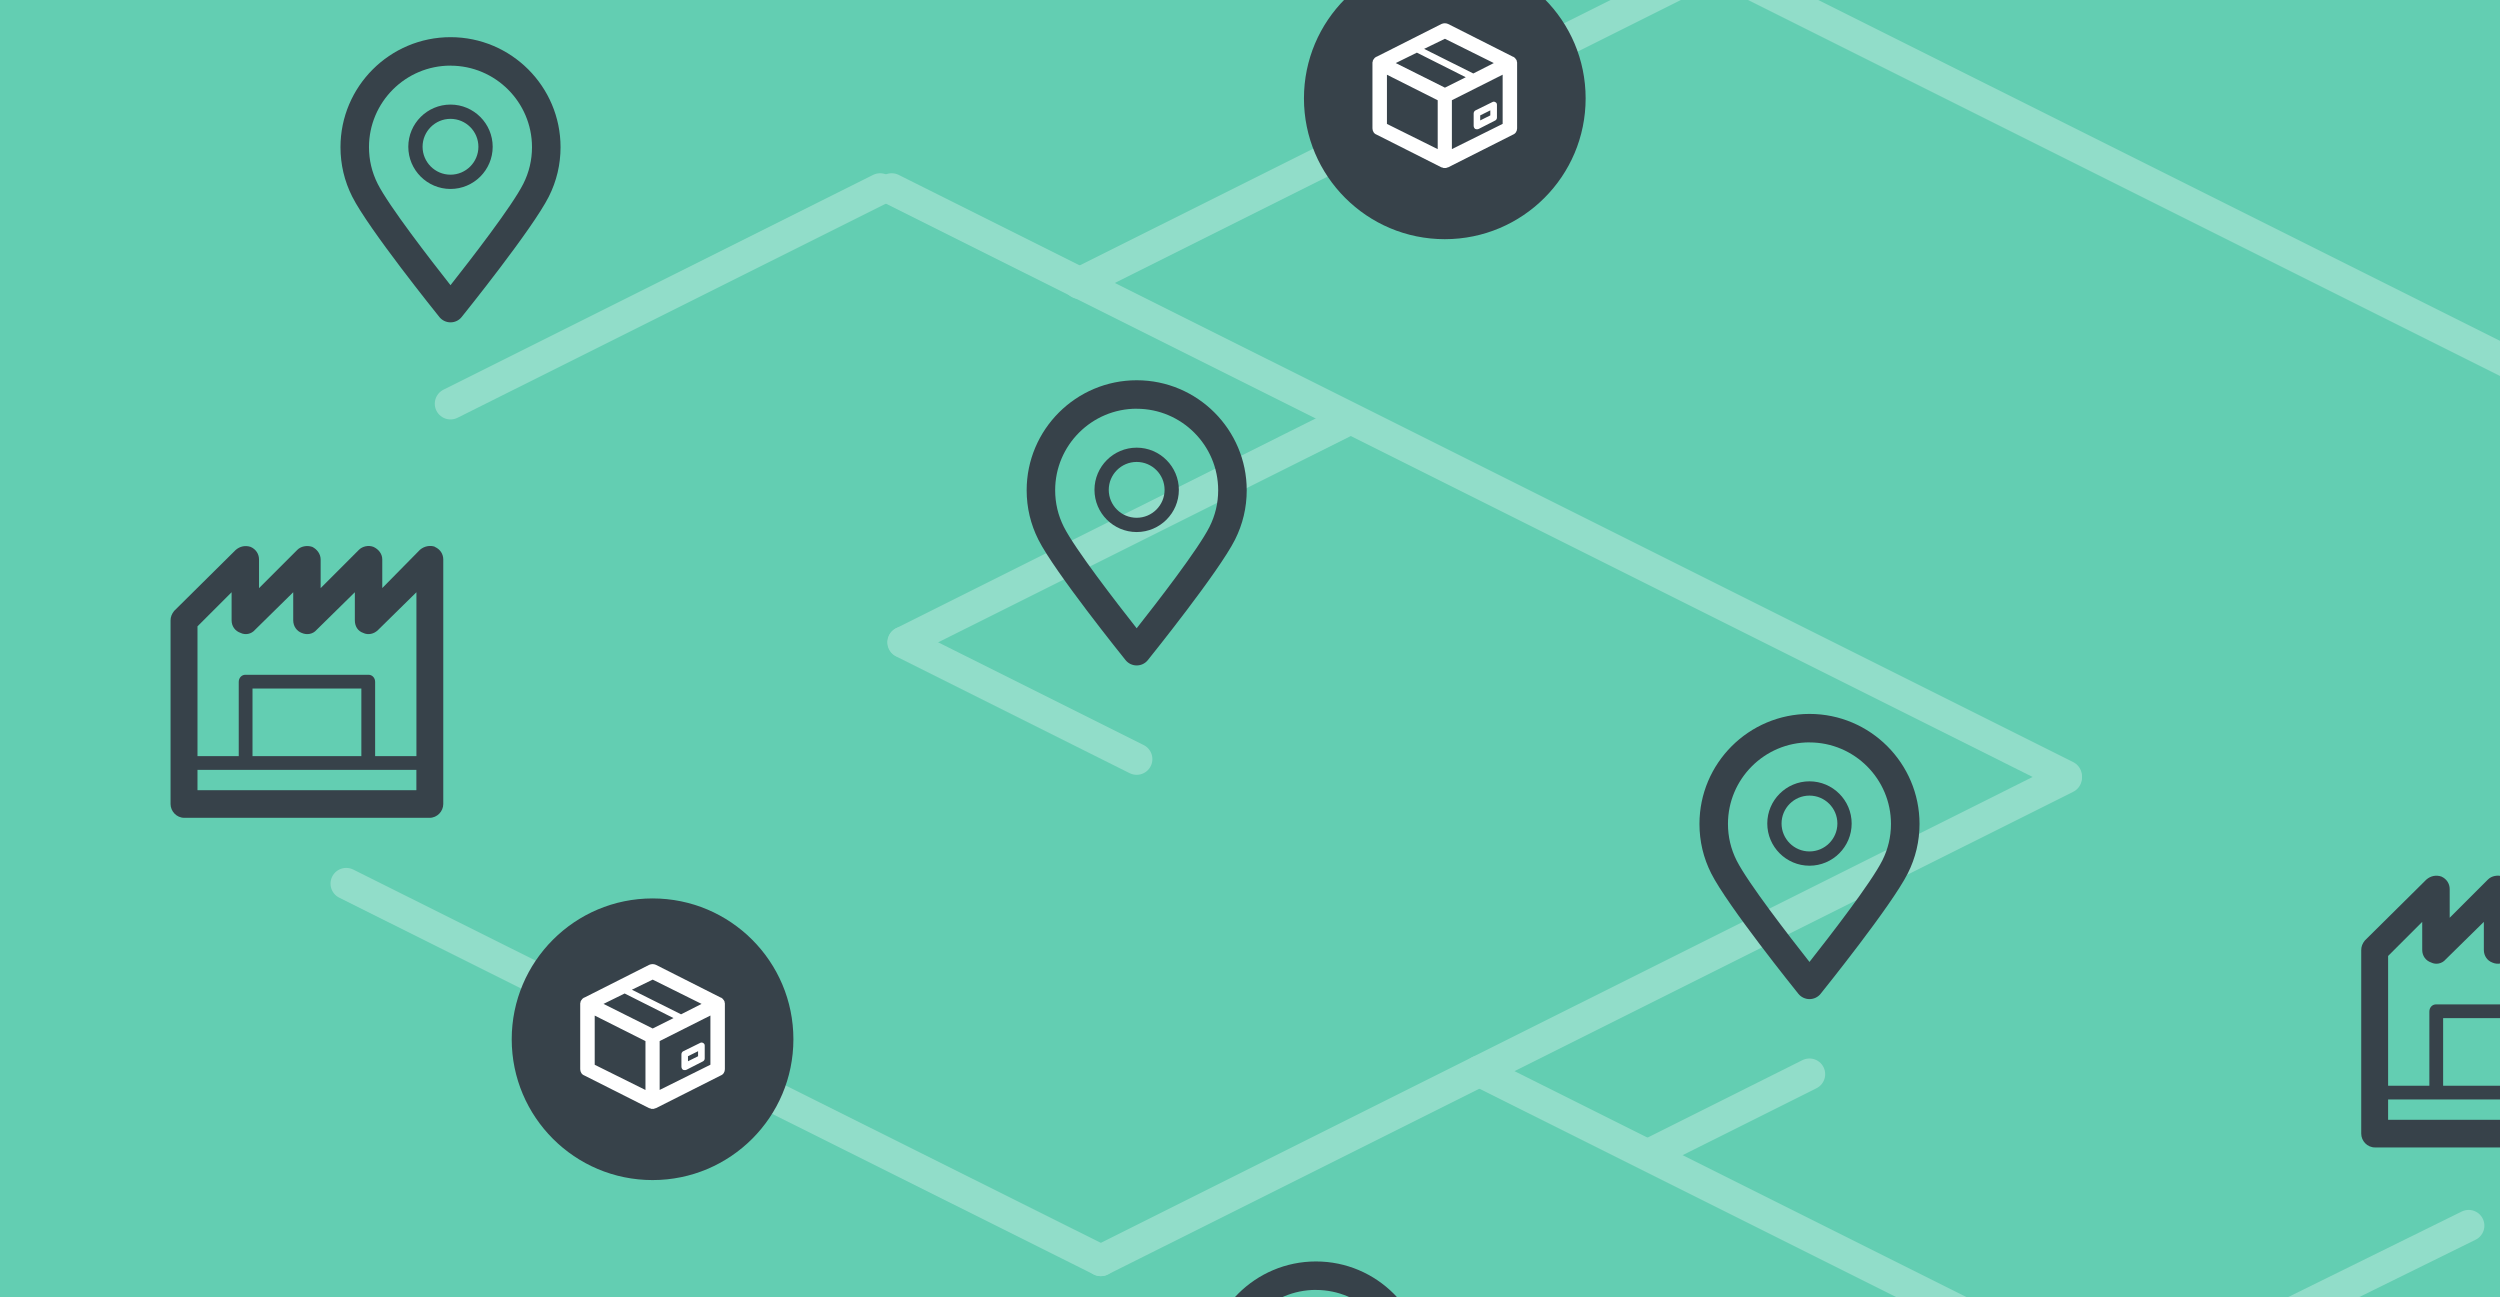 <?xml version="1.0" encoding="UTF-8"?>
<svg xmlns="http://www.w3.org/2000/svg" id="Ebene_1" data-name="Ebene 1" viewBox="0 0 557 289">
  <g id="Page-1">
    <g id="Landing-Page-Change-C4-Werbeartikel">
      <g id="Rectangle-2">
        <g id="Rectangle">
          <rect id="path-1" width="557" height="289" style="fill: #63ceb2; stroke-width: 0px;"></rect>
        </g>
        <g id="Visual-_-Logistik" data-name="Visual- -Logistik">
          <g>
            <g id="Group" style="opacity: .3;">
              <line id="Stroke-1" x1="245.26" y1="280.82" x2="460.35" y2="173.28" style="fill: none; stroke: #fff; stroke-linecap: round; stroke-linejoin: round; stroke-width: 7px;"></line>
              <line id="Stroke-2" x1="550.02" y1="348.95" x2="688.76" y2="279.59" style="fill: none; stroke: #fff; stroke-linecap: round; stroke-linejoin: round; stroke-width: 7px;"></line>
              <line id="Stroke-4" x1="293.19" y1="359.65" x2="431.93" y2="290.29" style="fill: none; stroke: #fff; stroke-linecap: round; stroke-linejoin: round; stroke-width: 7px;"></line>
              <line id="Stroke-5" x1="367.33" y1="257.24" x2="403.15" y2="239.33" style="fill: none; stroke: #fff; stroke-linecap: round; stroke-linejoin: round; stroke-width: 7px;"></line>
              <line id="Stroke-6" x1="473.58" y1="310.74" x2="550.02" y2="273.07" style="fill: none; stroke: #fff; stroke-linecap: round; stroke-linejoin: round; stroke-width: 7px;"></line>
              <line id="Stroke-7" x1="240.45" y1="63.1" x2="688.76" y2="-161.03" style="fill: none; stroke: #fff; stroke-linecap: round; stroke-linejoin: round; stroke-width: 7px;"></line>
              <line id="Stroke-9" x1="201.28" y1="143.07" x2="299.31" y2="94.06" style="fill: none; stroke: #fff; stroke-linecap: round; stroke-linejoin: round; stroke-width: 7px;"></line>
              <line id="Stroke-10" x1="100.37" y1="89.95" x2="196.09" y2="42.1" style="fill: none; stroke: #fff; stroke-linecap: round; stroke-linejoin: round; stroke-width: 7px;"></line>
              <line id="Stroke-11" x1="549.78" y1="348.72" x2="329.61" y2="238.65" style="fill: none; stroke: #fff; stroke-linecap: round; stroke-linejoin: round; stroke-width: 7px;"></line>
              <line id="Stroke-12" x1="460.35" y1="172.93" x2="198.67" y2="42.1" style="fill: none; stroke: #fff; stroke-linecap: round; stroke-linejoin: round; stroke-width: 7px;"></line>
              <line id="Stroke-13" x1="253.25" y1="169.13" x2="201.2" y2="143.11" style="fill: none; stroke: #fff; stroke-linecap: round; stroke-linejoin: round; stroke-width: 7px;"></line>
              <line id="Stroke-14" x1="245.26" y1="280.82" x2="77.14" y2="196.87" style="fill: none; stroke: #fff; stroke-linecap: round; stroke-linejoin: round; stroke-width: 7px;"></line>
              <line id="Stroke-17" x1="688.76" y1="145.73" x2="382.88" y2="-7.2" style="fill: none; stroke: #fff; stroke-linecap: round; stroke-linejoin: round; stroke-width: 7px;"></line>
            </g>
            <g id="Group-52">
              <path id="Fill-19" d="m403.15,165.4c-10.01,0-18.16,8.15-18.16,18.16,0,2.87.65,5.61,1.93,8.16,2.5,4.96,11.75,16.91,16.23,22.6,4.49-5.69,13.74-17.64,16.23-22.6,1.28-2.54,1.93-5.29,1.93-8.15,0-10.01-8.15-18.16-18.16-18.16m0,57.19c-.96,0-1.87-.44-2.47-1.18-.64-.8-15.81-19.65-19.43-26.84-1.73-3.44-2.61-7.14-2.61-11.01,0-13.52,11-24.51,24.52-24.51s24.51,11,24.51,24.51c0,3.87-.88,7.57-2.61,11.01-3.62,7.19-18.79,26.04-19.43,26.84-.6.75-1.51,1.18-2.47,1.18" style="fill: #37424a; fill-rule: evenodd; stroke-width: 0px;"></path>
              <path id="Fill-21" d="m403.15,177.26c-3.43,0-6.22,2.79-6.22,6.22s2.79,6.22,6.22,6.22,6.22-2.79,6.22-6.22-2.79-6.22-6.22-6.22m0,15.62c-5.18,0-9.4-4.22-9.4-9.4s4.22-9.4,9.4-9.4,9.4,4.22,9.4,9.4-4.22,9.4-9.4,9.4" style="fill: #37424a; fill-rule: evenodd; stroke-width: 0px;"></path>
              <path id="Fill-23" d="m253.25,91.06c-10.01,0-18.16,8.15-18.16,18.16,0,2.87.65,5.61,1.93,8.16,2.5,4.96,11.75,16.91,16.23,22.6,4.49-5.69,13.74-17.64,16.23-22.6,1.28-2.54,1.93-5.29,1.93-8.15,0-10.01-8.15-18.16-18.16-18.16m0,57.19c-.96,0-1.87-.44-2.47-1.18-.64-.8-15.81-19.65-19.43-26.84-1.73-3.44-2.61-7.14-2.61-11.01,0-13.52,11-24.51,24.52-24.51s24.51,11,24.51,24.51c0,3.87-.88,7.57-2.61,11.01-3.62,7.19-18.79,26.04-19.43,26.84-.6.75-1.51,1.18-2.47,1.18" style="fill: #37424a; fill-rule: evenodd; stroke-width: 0px;"></path>
              <path id="Fill-25" d="m253.25,102.92c-3.43,0-6.22,2.79-6.22,6.22s2.79,6.22,6.22,6.22,6.22-2.79,6.22-6.22-2.79-6.22-6.22-6.22m0,15.62c-5.18,0-9.4-4.22-9.4-9.4s4.22-9.4,9.4-9.4,9.4,4.22,9.4,9.4-4.22,9.4-9.4,9.4" style="fill: #37424a; fill-rule: evenodd; stroke-width: 0px;"></path>
              <path id="Fill-27" d="m100.37,14.62c-10.01,0-18.16,8.15-18.16,18.16,0,2.87.65,5.61,1.93,8.16,2.5,4.96,11.75,16.91,16.23,22.6,4.49-5.69,13.74-17.64,16.23-22.6,1.28-2.54,1.93-5.29,1.93-8.15,0-10.01-8.15-18.16-18.16-18.16m0,57.19c-.96,0-1.87-.44-2.47-1.18-.64-.8-15.81-19.65-19.43-26.84-1.73-3.44-2.61-7.14-2.61-11.01,0-13.52,11-24.51,24.52-24.51s24.51,11,24.51,24.51c0,3.87-.88,7.57-2.61,11.01-3.62,7.19-18.79,26.04-19.43,26.84-.6.75-1.51,1.18-2.47,1.18" style="fill: #37424a; fill-rule: evenodd; stroke-width: 0px;"></path>
              <path id="Fill-29" d="m100.37,26.48c-3.43,0-6.22,2.79-6.22,6.22s2.79,6.22,6.22,6.22,6.22-2.79,6.22-6.22-2.79-6.22-6.22-6.22m0,15.62c-5.18,0-9.4-4.22-9.4-9.4s4.22-9.4,9.4-9.4,9.4,4.22,9.4,9.4-4.22,9.4-9.4,9.4" style="fill: #37424a; fill-rule: evenodd; stroke-width: 0px;"></path>
              <path id="Fill-31" d="m293.19,287.39c-10.01,0-18.16,8.15-18.16,18.16,0,2.87.65,5.61,1.93,8.16,2.5,4.96,11.75,16.91,16.23,22.6,4.49-5.69,13.74-17.64,16.23-22.6,1.28-2.54,1.93-5.29,1.93-8.15,0-10.01-8.15-18.16-18.16-18.16m0,57.19c-.96,0-1.87-.43-2.47-1.18-.64-.8-15.81-19.65-19.43-26.84-1.73-3.44-2.61-7.14-2.61-11.01,0-13.52,11-24.51,24.52-24.51s24.51,11,24.51,24.51c0,3.87-.88,7.57-2.61,11.01-3.62,7.19-18.79,26.04-19.43,26.84-.6.75-1.51,1.18-2.47,1.18" style="fill: #37424a; fill-rule: evenodd; stroke-width: 0px;"></path>
              <g id="Group-37">
                <path id="Fill-35" d="m96.9,121.82c-1.06-.4-2.4-.13-3.33.67l-8.4,8.53v-6.39c0-1.2-.8-2.27-2-2.8-1.07-.4-2.4-.13-3.2.67l-8.53,8.53v-6.39c0-1.2-.8-2.27-1.87-2.8-1.2-.4-2.53-.13-3.33.67l-8.53,8.53v-6.39c0-1.2-.67-2.27-1.86-2.8-1.2-.4-2.4-.13-3.33.67l-13.72,13.59c-.53.67-.8,1.33-.8,2.13v40.9c0,1.6,1.33,3.07,3.07,3.07h54.63c1.73,0,3.06-1.47,3.06-3.07v-54.49c0-1.2-.67-2.27-1.87-2.8h0v-.03Zm-45.3,10.13v6.26c0,1.33.8,2.4,2,2.8,1.06.53,2.4.27,3.2-.67l8.53-8.39v6.26c0,1.33.8,2.4,1.87,2.8,1.2.53,2.53.27,3.33-.67l8.53-8.39v6.26c0,1.33.66,2.4,1.86,2.8,1.07.53,2.4.27,3.33-.67l8.53-8.39v36.51h-9.2v-16.52c0-.93-.66-1.6-1.47-1.6h-27.45c-.8,0-1.47.67-1.47,1.6v16.52h-9.19v-28.91l7.59-7.59h0Zm4.66,36.51h24.25v-15.06h-24.25v15.06Zm-12.26,7.59v-4.53h48.77v4.53h-48.77Z" style="fill: #37424a; fill-rule: evenodd; stroke-width: 0px;"></path>
              </g>
              <path id="Fill-38" d="m584.97,195.26c-1.06-.4-2.4-.13-3.33.67l-8.4,8.53v-6.39c0-1.2-.8-2.27-2-2.8-1.07-.4-2.4-.13-3.2.67l-8.53,8.53v-6.39c0-1.2-.8-2.27-1.86-2.8-1.2-.4-2.53-.13-3.33.67l-8.53,8.53v-6.39c0-1.2-.67-2.27-1.86-2.8-1.2-.4-2.4-.13-3.33.67l-13.72,13.59c-.53.67-.8,1.33-.8,2.13v40.9c0,1.6,1.33,3.07,3.06,3.07h54.63c1.73,0,3.06-1.47,3.06-3.07v-54.49c0-1.2-.67-2.27-1.87-2.8h0v-.03Zm-45.3,10.13v6.26c0,1.33.8,2.4,2,2.8,1.06.53,2.4.27,3.2-.67l8.53-8.39v6.26c0,1.33.8,2.4,1.87,2.8,1.2.53,2.53.27,3.33-.67l8.53-8.39v6.26c0,1.33.66,2.4,1.86,2.8,1.07.53,2.4.27,3.33-.67l8.53-8.39v36.51h-9.2v-16.52c0-.93-.66-1.6-1.47-1.6h-27.45c-.8,0-1.47.67-1.47,1.6v16.52h-9.19v-28.91l7.59-7.59h0Zm4.66,36.51h24.25v-15.06h-24.25v15.06Zm-12.26,7.59v-4.53h48.77v4.53h-48.77Z" style="fill: #37424a; fill-rule: evenodd; stroke-width: 0px;"></path>
              <path id="Fill-40" d="m145.39,200.17c17.33,0,31.38,14.05,31.38,31.38s-14.05,31.37-31.38,31.37-31.38-14.05-31.38-31.37,14.05-31.38,31.38-31.38" style="fill: #37424a; fill-rule: evenodd; stroke-width: 0px;"></path>
              <path id="Fill-42" d="m161.44,223.32v-.14c-.07-.07-.07-.21-.14-.28,0,0,0-.07-.07-.07-.07-.14-.14-.21-.21-.28,0-.07-.07-.07-.07-.07-.07-.07-.21-.14-.28-.21h-.07l-14.47-7.31c-.49-.21-.98-.21-1.48,0l-14.47,7.31h-.07c-.07.07-.21.14-.28.21,0,0-.07,0-.07.07-.07.07-.14.14-.21.28-.07,0-.07.07-.07.07-.07.07-.07.21-.14.28v.14c-.07.07-.07.21-.07.35v14.54c0,.63.35,1.2.91,1.4l14.47,7.3h.07c.07,0,.14.07.21.07s.07,0,.14.07h.63s.09-.07.14-.07c.07,0,.14-.07.21-.07h.07l14.47-7.3c.56-.21.91-.77.91-1.4v-14.54c0-.14,0-.28-.07-.35h.01Zm-16.02-5.06l10.89,5.41-4.57,2.32-10.96-5.48,4.64-2.25h0Zm-6.25,3.09l10.89,5.48-4.64,2.32-10.96-5.48,4.71-2.32Zm-6.67,4.92l11.31,5.69v10.89l-11.31-5.62v-10.96Zm14.47,16.57v-10.89l11.31-5.69v10.96l-11.31,5.62Zm9.69-10.46c-.21-.14-.49-.14-.7,0l-3.72,1.83c-.28.14-.42.42-.42.7v2.74c0,.28.14.56.35.7.14.07.28.07.42.07.07,0,.21,0,.35-.07l3.72-1.9c.21-.14.35-.35.35-.63v-2.81c0-.28-.07-.49-.35-.63h0Zm-1.13,2.95l-2.25,1.12v-1.12l2.25-1.12v1.12Z" style="fill: #fff; fill-rule: evenodd; stroke-width: 0px;"></path>
              <path id="Fill-48" d="m321.9-9.46c17.33,0,31.38,14.05,31.38,31.38s-14.05,31.37-31.38,31.37-31.38-14.05-31.38-31.37,14.05-31.38,31.38-31.38" style="fill: #37424a; fill-rule: evenodd; stroke-width: 0px;"></path>
              <path id="Fill-50" d="m337.95,13.7v-.14c-.07-.07-.07-.21-.14-.28,0,0,0-.07-.07-.07-.07-.14-.14-.21-.21-.28,0-.07-.07-.07-.07-.07-.07-.07-.21-.14-.28-.21h-.07l-14.47-7.31c-.49-.21-.98-.21-1.48,0l-14.47,7.31h-.07c-.07.07-.21.14-.28.21,0,0-.07,0-.07.07-.07.07-.14.14-.21.28-.07,0-.07.07-.07.07-.07.07-.07.21-.14.28v.14c-.07.07-.07.21-.07.35v14.54c0,.63.35,1.2.91,1.4l14.47,7.3h.07c.07,0,.14.07.21.07s.07,0,.14.07h.63s.09-.07.14-.07c.07,0,.14-.07.21-.07h.07l14.47-7.3c.56-.21.91-.77.91-1.4v-14.54c0-.14,0-.28-.07-.35h.01Zm-16.02-5.06l10.89,5.41-4.57,2.32-10.96-5.48,4.64-2.25h0Zm-6.25,3.09l10.89,5.48-4.64,2.32-10.96-5.48,4.71-2.32Zm-6.67,4.92l11.31,5.69v10.89l-11.31-5.62v-10.96Zm14.47,16.57v-10.89l11.31-5.69v10.96l-11.31,5.62Zm9.69-10.46c-.21-.14-.49-.14-.7,0l-3.72,1.83c-.28.14-.42.42-.42.7v2.74c0,.28.14.56.35.7.14.07.28.07.42.07.07,0,.21,0,.35-.07l3.72-1.9c.21-.14.35-.35.35-.63v-2.81c0-.28-.07-.49-.35-.63h0Zm-1.13,2.95l-2.25,1.12v-1.12l2.25-1.12v1.12Z" style="fill: #fff; fill-rule: evenodd; stroke-width: 0px;"></path>
            </g>
          </g>
        </g>
      </g>
    </g>
  </g>
</svg>
